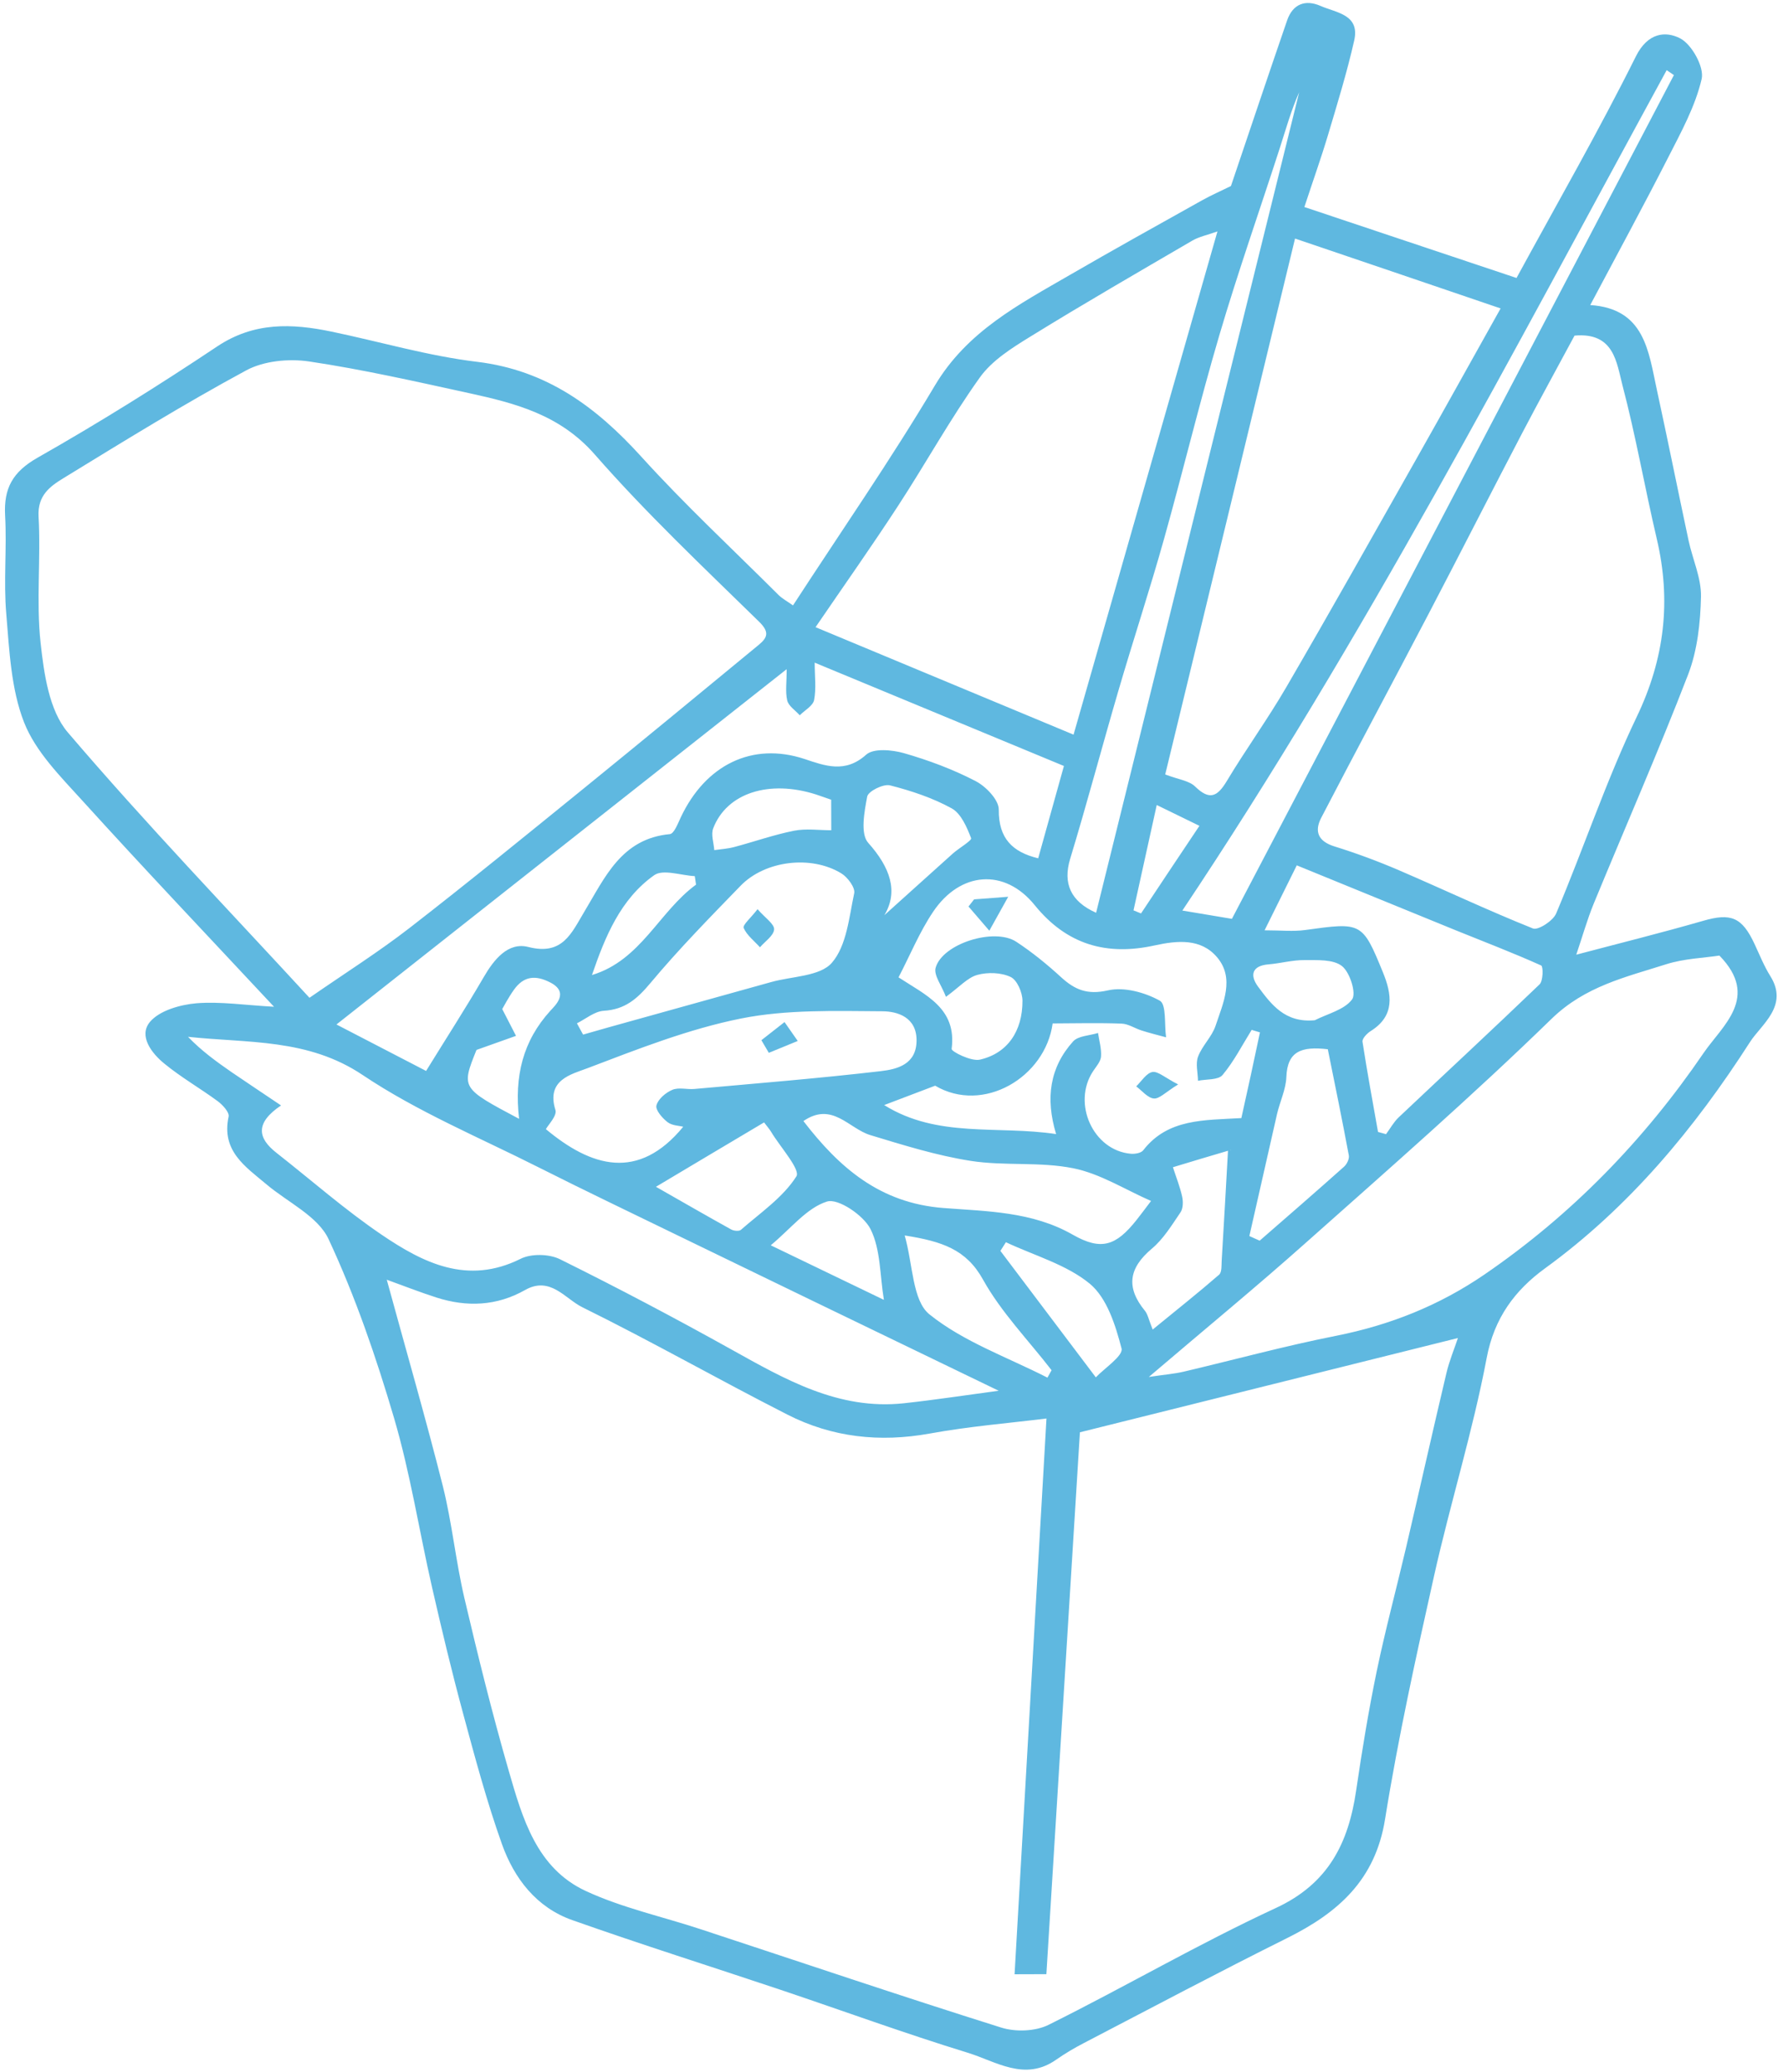 <?xml version="1.0" encoding="utf-8"?>
<!-- Generator: Adobe Illustrator 24.1.3, SVG Export Plug-In . SVG Version: 6.00 Build 0)  -->
<svg version="1.1" id="Layer_1" xmlns="http://www.w3.org/2000/svg" xmlns:xlink="http://www.w3.org/1999/xlink" x="0px" y="0px"
	 viewBox="0 0 185 215" style="enable-background:new 0 0 185 215;" xml:space="preserve">
<style type="text/css">
	.st0{fill:#5fb8e0;}
</style>
<g>
	<path class="st0" d="M28.43,104.45c-6.88-7.37-13.46-14.3-19.88-21.38c-2.27-2.5-4.86-5.09-6.05-8.12
		c-1.36-3.47-1.53-7.47-1.85-11.27c-0.29-3.38,0.07-6.8-0.12-10.19c-0.15-2.83,0.77-4.52,3.36-6c6.36-3.61,12.57-7.49,18.65-11.55
		c3.83-2.55,7.75-2.39,11.88-1.53c5.03,1.05,10.01,2.52,15.09,3.13c7.2,0.87,12.34,4.67,17.02,9.83c4.52,4.99,9.47,9.59,14.24,14.35
		c0.38,0.38,0.87,0.64,1.51,1.09C87.28,55.12,92.41,47.72,97,40c3.35-5.63,8.72-8.41,14-11.47c4.54-2.63,9.13-5.18,13.71-7.74
		c0.97-0.54,2-0.99,3.01-1.49c1.9-5.62,3.84-11.41,5.83-17.19c0.59-1.7,1.89-2.19,3.48-1.49c1.62,0.71,4.09,0.88,3.48,3.58
		c-0.75,3.31-1.75,6.56-2.72,9.81c-0.72,2.41-1.57,4.78-2.45,7.47c7.33,2.45,14.67,4.9,22.01,7.36c4.3-7.89,8.57-15.33,12.39-23
		c1.23-2.46,3.08-2.64,4.59-1.86c1.21,0.63,2.51,2.98,2.23,4.21c-0.66,2.85-2.14,5.53-3.49,8.18c-2.59,5.08-5.31,10.08-8.07,15.28
		c5.65,0.37,6.04,4.78,6.91,8.78c1.13,5.2,2.18,10.43,3.29,15.64c0.42,1.96,1.33,3.9,1.29,5.84c-0.06,2.7-0.37,5.56-1.33,8.06
		c-3.09,8.01-6.54,15.87-9.81,23.81c-0.67,1.64-1.15,3.35-1.8,5.27c4.42-1.17,8.81-2.26,13.15-3.51c2.89-0.84,4.05-0.4,5.36,2.43
		c0.52,1.12,0.98,2.27,1.63,3.31c1.93,3.09-0.95,5.01-2.12,6.84c-5.76,8.97-12.52,17.12-21.26,23.47c-3.11,2.26-5.28,5.14-6.06,9.32
		c-1.44,7.61-3.77,15.05-5.46,22.61c-1.87,8.37-3.72,16.76-5.08,25.22c-1.01,6.31-4.87,9.7-10.13,12.32
		c-7.07,3.52-14.06,7.23-21.07,10.88c-1.01,0.52-1.99,1.1-2.92,1.75c-3.27,2.3-6.25,0.18-9.19-0.72c-6.51-2-12.91-4.34-19.36-6.51
		c-7.22-2.42-14.49-4.71-21.67-7.25c-3.71-1.31-6.02-4.32-7.29-7.88c-1.58-4.43-2.8-9-4.03-13.55c-1.17-4.32-2.21-8.67-3.21-13.04
		c-1.34-5.86-2.26-11.85-3.95-17.6c-1.86-6.32-4.02-12.62-6.8-18.58c-1.11-2.38-4.24-3.82-6.45-5.69c-2.19-1.84-4.69-3.46-3.92-7.02
		c0.1-0.44-0.62-1.22-1.13-1.6c-1.82-1.34-3.8-2.47-5.54-3.9c-1.33-1.08-2.7-2.88-1.49-4.33c1-1.18,3.12-1.78,4.81-1.93
		C22.87,103.89,25.46,104.29,28.43,104.45z M108.58,147.17c-3.79,0.47-7.99,0.81-12.11,1.56c-5.19,0.94-10.14,0.4-14.78-1.97
		c-7.13-3.63-14.1-7.6-21.28-11.14c-1.78-0.88-3.32-3.26-5.93-1.78c-2.93,1.66-6.03,1.79-9.19,0.78c-1.74-0.56-3.45-1.23-5.16-1.85
		c2.01,7.36,4.04,14.36,5.82,21.42c0.95,3.8,1.33,7.73,2.22,11.55c1.41,6.02,2.9,12.03,4.61,17.96c1.42,4.91,2.88,10.12,8,12.49
		c3.77,1.75,7.93,2.65,11.9,3.96c10.4,3.42,20.76,6.93,31.2,10.21c1.49,0.47,3.56,0.4,4.93-0.29c7.91-3.93,15.55-8.4,23.56-12.11
		c5.47-2.53,7.54-6.74,8.34-12.19c0.61-4.15,1.29-8.3,2.14-12.4c0.89-4.28,2.03-8.51,3.03-12.77c1.41-6.03,2.76-12.08,4.19-18.11
		c0.3-1.29,0.82-2.52,1.2-3.67c-13.36,3.33-26.28,6.55-39.22,9.78c-1.17,18.96-2.33,37.58-3.48,56.22c-1.04,0-1.84,0-3.3,0.01
		C106.38,185.6,107.47,166.59,108.58,147.17z M32.11,103.52c3.74-2.59,7.18-4.76,10.38-7.24c6.1-4.73,12.09-9.62,18.08-14.48
		c6.08-4.94,12.12-9.92,18.16-14.9c0.89-0.74,1.15-1.31,0.02-2.41c-5.8-5.67-11.71-11.25-17.04-17.34
		c-3.62-4.13-8.23-5.31-13.08-6.37c-5.5-1.2-11-2.45-16.57-3.28c-2.11-0.31-4.69-0.06-6.52,0.93c-6.46,3.49-12.72,7.36-18.99,11.2
		C5.2,50.46,3.88,51.4,4,53.59c0.25,4.36-0.26,8.77,0.21,13.09c0.35,3.2,0.88,7.02,2.82,9.3C15.14,85.48,23.81,94.5,32.11,103.52z
		 M163.37,34.82c-1.82,3.39-3.65,6.71-5.41,10.07c-3.28,6.28-6.49,12.6-9.77,18.87c-3.68,7.04-7.44,14.03-11.1,21.08
		c-0.74,1.42-0.33,2.45,1.38,2.98c2.26,0.7,4.49,1.53,6.66,2.46c4.65,2,9.23,4.17,13.93,6.05c0.53,0.21,2.08-0.79,2.4-1.55
		c2.86-6.78,5.2-13.8,8.37-20.42c2.9-6.06,3.58-12.05,2.07-18.47c-1.24-5.28-2.17-10.64-3.55-15.89
		C167.73,37.64,167.5,34.45,163.37,34.82z M111.39,76.22c4.97-17.39,9.92-34.69,14.93-52.21c-1.03,0.37-1.89,0.54-2.6,0.95
		c-5.62,3.28-11.25,6.53-16.79,9.95c-1.92,1.18-4,2.48-5.27,4.26c-3.05,4.27-5.6,8.9-8.47,13.3c-2.73,4.19-5.62,8.28-8.57,12.6
		C93.46,68.76,102.24,72.41,111.39,76.22z M134.37,24.75c-4.49,18.56-8.98,37.1-13.47,55.6c1.4,0.53,2.49,0.65,3.1,1.25
		c1.49,1.45,2.3,1.08,3.28-0.55c1.98-3.3,4.25-6.43,6.18-9.75c4.54-7.8,8.97-15.68,13.41-23.53c2.91-5.15,5.78-10.32,8.83-15.77
		C148.67,29.6,141.97,27.33,134.37,24.75z M178.4,99.14c-1.63,0.25-3.67,0.31-5.55,0.91c-4.18,1.33-8.38,2.27-11.85,5.64
		c-8.23,8.01-16.89,15.58-25.48,23.22c-5.15,4.59-10.48,8.97-16.32,13.95c1.74-0.26,2.7-0.33,3.62-0.55
		c5.27-1.24,10.5-2.67,15.81-3.72c5.58-1.11,10.67-3.13,15.38-6.35c9.07-6.21,16.59-13.96,22.75-22.99
		C178.71,106.4,182.63,103.47,178.4,99.14z M29.16,114.69c-2.7,1.82-2.44,3.38-0.47,4.92c3.62,2.84,7.09,5.9,10.89,8.48
		c4.33,2.94,8.93,5.26,14.44,2.51c1.1-0.55,2.95-0.51,4.07,0.04c5.98,2.96,11.89,6.08,17.73,9.33c5.62,3.13,11.17,6.35,17.96,5.62
		c3.22-0.35,6.41-0.84,9.84-1.3c-6.64-3.21-13.07-6.31-19.49-9.42c-4.57-2.21-9.15-4.43-13.72-6.65c-4.85-2.36-9.73-4.69-14.55-7.12
		c-6.13-3.09-12.55-5.76-18.22-9.56c-5.69-3.82-11.88-3.3-18.13-3.97c1.39,1.45,2.95,2.58,4.54,3.68
		C25.64,112.34,27.24,113.39,29.16,114.69z M81.62,69.43c-15.66,12.36-31.04,24.5-46.71,36.86c3.11,1.61,6.24,3.23,9.3,4.82
		c2.11-3.42,4.11-6.52,5.96-9.7c1.08-1.87,2.55-3.7,4.65-3.16c3.55,0.91,4.47-1.43,5.79-3.63c2.15-3.56,3.85-7.61,8.89-8.08
		c0.44-0.04,0.84-1.11,1.14-1.75c2.57-5.44,7.41-7.83,12.82-6.05c2.11,0.7,4.22,1.53,6.41-0.44c0.76-0.69,2.69-0.51,3.92-0.16
		c2.54,0.73,5.07,1.67,7.42,2.89c1.08,0.55,2.43,1.96,2.42,2.96c-0.03,3,1.42,4.41,4.09,5.06c0.88-3.18,1.79-6.44,2.67-9.58
		c-8.59-3.56-17.11-7.09-25.86-10.72c0,1.4,0.17,2.68-0.06,3.88c-0.12,0.6-0.97,1.06-1.49,1.58c-0.45-0.51-1.16-0.95-1.3-1.54
		C81.47,71.78,81.63,70.78,81.62,69.43z M130.73,107.11c-0.29-0.09-0.57-0.17-0.86-0.26c-0.98,1.58-1.84,3.27-3.02,4.68
		c-0.45,0.54-1.68,0.42-2.55,0.6c-0.01-0.84-0.27-1.78,0.01-2.51c0.43-1.14,1.44-2.06,1.82-3.21c0.77-2.33,2.02-4.92,0.13-7.12
		c-1.66-1.93-4.06-1.73-6.47-1.2c-4.91,1.08-9.07-0.03-12.43-4.18c-3.13-3.87-7.74-3.49-10.55,0.7c-1.41,2.1-2.38,4.49-3.58,6.79
		c2.82,1.85,6.06,3.2,5.51,7.42c-0.04,0.28,2.03,1.32,2.92,1.12c2.85-0.64,4.44-2.94,4.43-6.11c0-0.86-0.56-2.16-1.23-2.47
		c-0.99-0.47-2.39-0.51-3.47-0.21c-1,0.28-1.82,1.23-3.24,2.27c-0.44-1.17-1.29-2.24-1.07-3.02c0.71-2.5,6.1-4.19,8.37-2.69
		c1.64,1.08,3.18,2.33,4.63,3.66c1.44,1.32,2.74,1.87,4.88,1.38c1.67-0.38,3.83,0.21,5.38,1.07c0.7,0.39,0.46,2.48,0.65,3.8
		c-0.85-0.23-1.71-0.44-2.55-0.71c-0.7-0.22-1.37-0.69-2.07-0.71c-2.34-0.09-4.7-0.03-7.15-0.02c-0.76,5.59-7.2,9.41-12.19,6.46
		c-1.82,0.69-3.39,1.29-5.29,2.01c5.55,3.46,11.74,2.09,17.84,3.01c-1.13-3.73-0.65-6.93,1.76-9.61c0.53-0.59,1.71-0.6,2.59-0.88
		c0.12,0.82,0.37,1.64,0.31,2.45c-0.04,0.52-0.5,1.03-0.82,1.51c-2.21,3.33,0,8.23,3.91,8.57c0.42,0.04,1.06-0.07,1.28-0.35
		c2.56-3.31,6.32-3.12,10.19-3.35C129.48,112.97,130.11,110.04,130.73,107.11z M134.55,89.78c-1.03,2.08-2.13,4.3-3.34,6.74
		c1.7,0,2.98,0.14,4.21-0.03c5.86-0.81,5.93-0.84,8.07,4.39c0.92,2.25,1.29,4.5-1.28,6.1c-0.38,0.24-0.89,0.78-0.84,1.1
		c0.48,3.13,1.06,6.24,1.61,9.36c0.28,0.08,0.55,0.15,0.83,0.23c0.44-0.59,0.8-1.26,1.32-1.75c4.87-4.6,9.78-9.15,14.61-13.79
		c0.38-0.36,0.39-1.86,0.17-1.96c-2.91-1.31-5.9-2.45-8.86-3.65C145.71,94.34,140.38,92.16,134.55,89.78z M70.89,116.9
		c-0.41-0.11-1.16-0.11-1.63-0.48c-0.55-0.42-1.27-1.27-1.15-1.73c0.17-0.66,0.96-1.33,1.65-1.62c0.66-0.28,1.53-0.02,2.3-0.09
		c6.45-0.58,12.91-1.1,19.34-1.85c1.7-0.2,3.7-0.7,3.7-3.2c0-2.41-2-3-3.53-3.01c-4.9-0.03-9.92-0.2-14.68,0.75
		c-5.45,1.09-10.74,3.18-15.97,5.17c-1.64,0.62-4.27,1.2-3.29,4.32c0.19,0.59-0.75,1.54-0.99,1.99
		C61.35,121.08,66.23,122.57,70.89,116.9z M173.68,7.79c-0.25-0.17-0.5-0.34-0.75-0.51c-16.01,29.36-31.44,59.05-50.25,87.19
		c2.05,0.34,3.59,0.6,5.14,0.86C143.13,66.09,158.41,36.94,173.68,7.79z M113.73,94.7c7.05-28.48,14.06-56.8,21.07-85.13
		c-0.84,1.89-1.39,3.87-2.02,5.82c-2.09,6.47-4.35,12.89-6.27,19.41c-2.06,6.99-3.76,14.09-5.73,21.11
		c-1.48,5.28-3.2,10.49-4.74,15.76c-1.7,5.81-3.25,11.67-5.01,17.46C110.28,91.64,111.07,93.52,113.73,94.7z M59.86,106.17
		c0.21,0.39,0.43,0.78,0.64,1.17c0.88-0.25,1.75-0.5,2.63-0.75c5.63-1.57,11.25-3.13,16.88-4.7c2.17-0.61,5.08-0.58,6.31-2.01
		c1.53-1.77,1.78-4.72,2.31-7.21c0.12-0.58-0.68-1.66-1.34-2.06c-3.13-1.91-7.9-1.33-10.44,1.28c-3.2,3.3-6.43,6.59-9.37,10.11
		c-1.37,1.64-2.64,2.74-4.84,2.87C61.69,104.93,60.78,105.71,59.86,106.17z M83.36,116.31c3.71,4.82,7.92,8.51,14.52,9.02
		c4.52,0.35,9.2,0.36,13.41,2.76c2.97,1.7,4.5,1.17,6.63-1.51c0.47-0.59,0.91-1.19,1.51-1.98c-2.7-1.18-5.27-2.83-8.06-3.39
		c-3.46-0.7-7.15-0.22-10.66-0.77c-3.52-0.55-6.97-1.63-10.4-2.67C88.06,117.09,86.36,114.26,83.36,116.31z M129.63,128.24
		c0.36,0.16,0.72,0.32,1.07,0.48c2.93-2.55,5.86-5.09,8.76-7.68c0.29-0.26,0.56-0.81,0.49-1.17c-0.69-3.7-1.45-7.4-2.18-11.01
		c-2.73-0.32-4.2,0.2-4.3,2.88c-0.05,1.29-0.67,2.56-0.97,3.85C131.54,119.81,130.59,124.03,129.63,128.24z M119.6,137.94
		c2.53-2.07,4.75-3.83,6.89-5.69c0.3-0.26,0.24-0.97,0.27-1.47c0.23-3.77,0.44-7.54,0.66-11.51c0.51,0.17,0.31,0.03,0.17,0.07
		c-1.97,0.57-3.93,1.17-5.89,1.76c0.33,1.02,0.73,2.02,0.96,3.06c0.11,0.52,0.1,1.23-0.18,1.63c-0.9,1.32-1.77,2.76-2.97,3.76
		c-2.4,2.02-2.7,4.03-0.71,6.45C119.09,136.36,119.17,136.87,119.6,137.94z M68.06,123.13c2.86,1.63,5.32,3.05,7.81,4.43
		c0.27,0.15,0.82,0.2,1,0.04c2.02-1.77,4.37-3.36,5.76-5.55c0.45-0.7-1.67-3.04-2.62-4.62c-0.14-0.24-0.33-0.45-0.73-0.98
		C75.65,118.6,72.04,120.76,68.06,123.13z M93.87,128.18c0.86,3.02,0.79,6.75,2.56,8.18c3.55,2.86,8.11,4.45,12.25,6.57
		c0.14-0.26,0.29-0.52,0.43-0.77c-2.41-3.12-5.23-6.01-7.12-9.41C100.26,129.63,97.75,128.79,93.87,128.18z M91.76,94.95
		c2.15-1.93,4.62-4.17,7.11-6.4c0.64-0.57,1.98-1.34,1.89-1.59c-0.44-1.14-1.04-2.55-2.01-3.09c-1.98-1.09-4.21-1.83-6.41-2.39
		c-0.69-0.17-2.25,0.61-2.36,1.16c-0.3,1.58-0.73,3.87,0.1,4.8C92.38,90.01,93.23,92.5,91.76,94.95z M104.37,128.88
		c-0.19,0.3-0.38,0.6-0.57,0.9c3.19,4.22,6.38,8.45,9.9,13.12c0.88-0.93,2.86-2.24,2.67-2.99c-0.62-2.4-1.51-5.24-3.29-6.72
		C110.65,131.19,107.32,130.27,104.37,128.88z M91.71,134.86c-0.42-2.55-0.33-5.22-1.38-7.33c-0.72-1.44-3.37-3.23-4.52-2.87
		c-2.11,0.66-3.75,2.81-5.84,4.54C84.19,131.24,87.85,133,91.71,134.86z M53.86,116.08c-0.51-4.44,0.4-8.08,3.24-11.21
		c0.48-0.53,2.01-1.89,0.01-2.93c-1.54-0.8-2.77-0.68-3.78,0.74c-0.59,0.83-1.06,1.74-1.22,2.01c0.57,1.12,1,1.95,1.43,2.78
		c-1.13,0.4-2.25,0.8-4.1,1.46C47.85,112.89,47.85,112.89,53.86,116.08z M86.24,82.97c-0.68-0.23-1.12-0.39-1.56-0.54
		c-4.88-1.56-9.27-0.16-10.68,3.51c-0.25,0.64,0.06,1.5,0.11,2.26c0.69-0.1,1.4-0.14,2.07-0.32c2.07-0.55,4.1-1.27,6.2-1.69
		c1.26-0.25,2.6-0.05,3.87-0.05C86.25,84.88,86.24,84.01,86.24,82.97z M136.42,105.85c1.34-0.68,3.06-1.08,3.87-2.16
		c0.46-0.62-0.22-2.81-1.05-3.46c-0.91-0.72-2.57-0.61-3.91-0.62c-1.23-0.01-2.46,0.34-3.69,0.44c-1.78,0.14-1.96,1.16-1.11,2.31
		C131.89,104.19,133.32,106.15,136.42,105.85z M72.22,91.78c-0.04-0.29-0.08-0.59-0.13-0.88c-1.43-0.07-3.29-0.75-4.21-0.1
		c-3.5,2.48-5.09,6.37-6.46,10.36C66.5,99.63,68.37,94.59,72.22,91.78z M124.45,85.68c-1.62-0.79-2.98-1.45-4.43-2.16
		c-0.87,3.94-1.64,7.43-2.41,10.93c0.26,0.11,0.52,0.22,0.78,0.32C120.34,91.83,122.3,88.89,124.45,85.68z"/>
	<path class="st0" d="M104.61,93.04c-0.93,1.66-1.45,2.59-1.96,3.52c-0.72-0.84-1.44-1.68-2.16-2.51c0.19-0.25,0.39-0.49,0.58-0.74
		C101.88,93.25,102.68,93.18,104.61,93.04z"/>
	<path class="st0" d="M122.24,112.51c-1.29,0.79-1.94,1.51-2.52,1.46c-0.64-0.06-1.23-0.81-1.83-1.26c0.55-0.53,1.05-1.37,1.68-1.49
		C120.14,111.12,120.86,111.8,122.24,112.51z"/>
	<path class="st0" d="M79,107.92c0.8-0.63,1.6-1.25,2.4-1.88c0.46,0.65,0.92,1.31,1.37,1.96c-1,0.41-2,0.82-3,1.23
		C79.51,108.8,79.26,108.36,79,107.92z"/>
	<path class="st0" d="M78.6,94.33c0.82,0.93,1.76,1.55,1.72,2.1c-0.05,0.65-0.94,1.24-1.47,1.85c-0.59-0.66-1.36-1.24-1.69-2.01
		C77.05,95.95,77.91,95.23,78.6,94.33z"/>
</g>
<g>
</g>
<g>
</g>
<g>
</g>
<g>
</g>
<g>
</g>
<g>
</g>
<g>
</g>
<g>
</g>
<g>
</g>
<g>
</g>
<g>
</g>
<g>
</g>
<g>
</g>
<g>
</g>
<g>
</g>
</svg>
